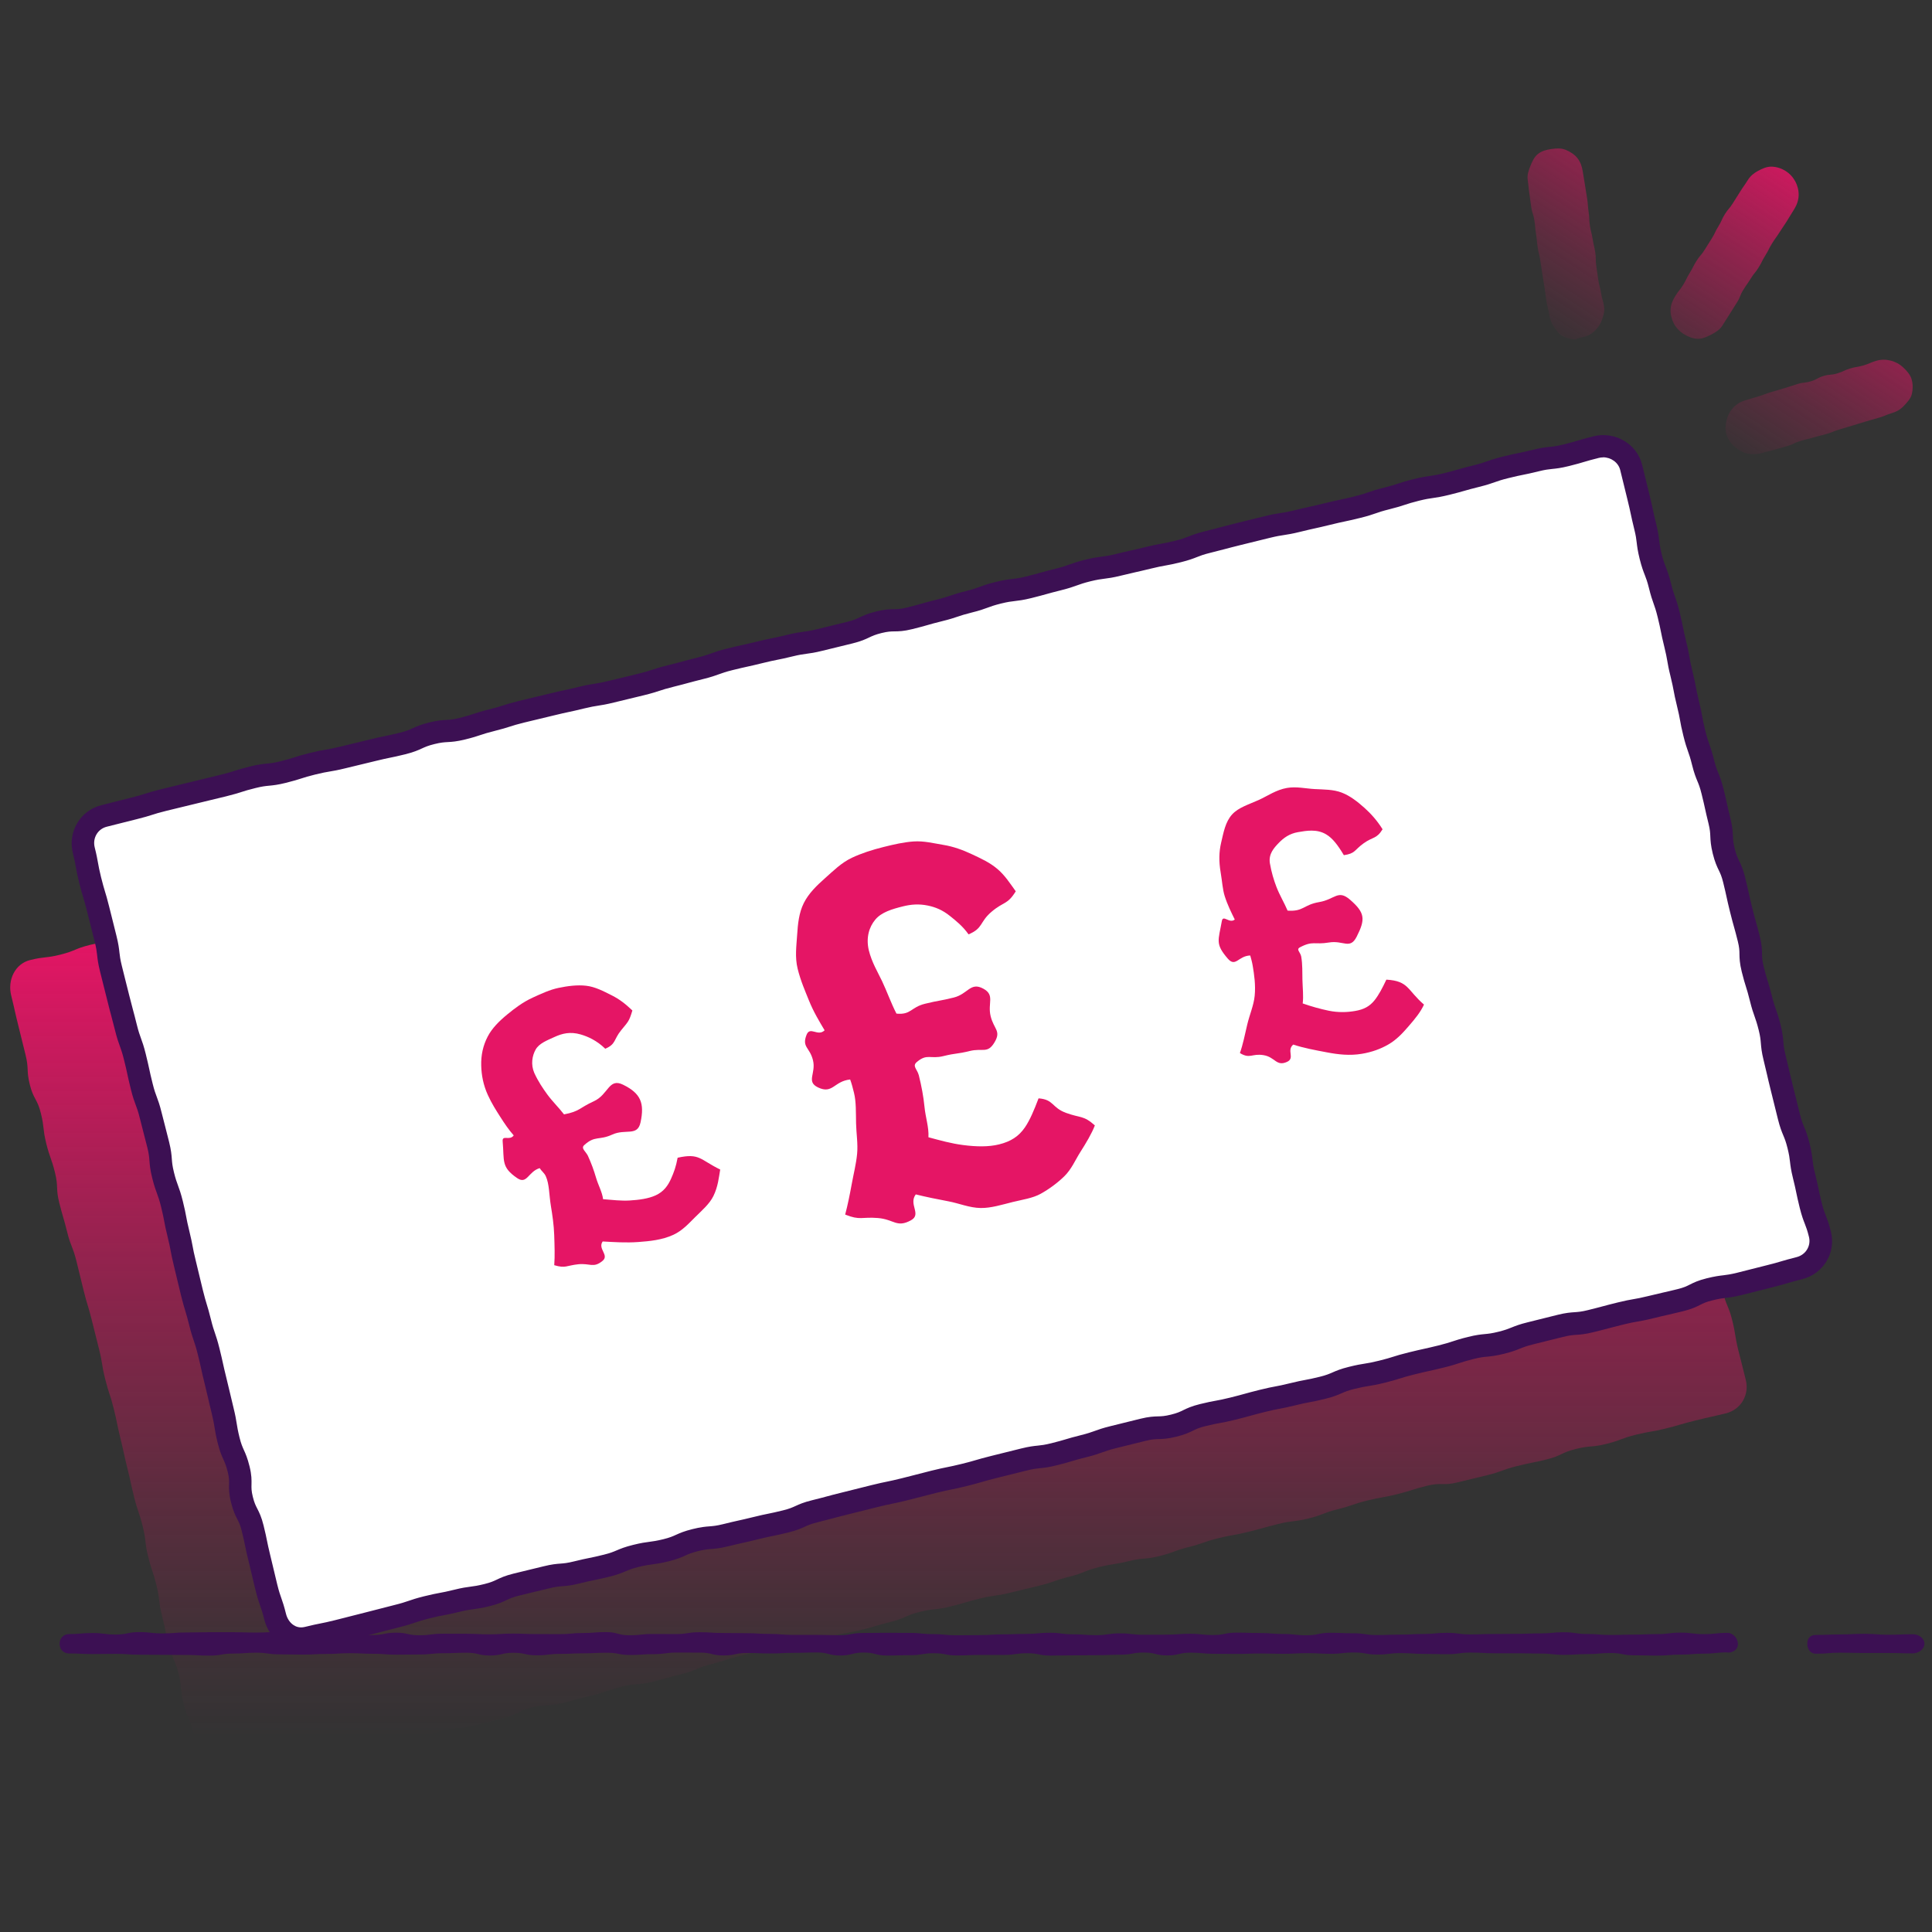 <?xml version="1.0" encoding="UTF-8"?><svg id="uuid-2c51d2de-3dcd-4361-b1eb-08cf373101bf" xmlns="http://www.w3.org/2000/svg" xmlns:xlink="http://www.w3.org/1999/xlink" viewBox="0 0 500 500"><rect x="0" y="0" width="500" height="500" fill="#333333" stroke="none"/><defs><linearGradient id="uuid-6cb7dd06-7be9-4357-958c-c0ee8542c8e8" x1="414.1" y1="118.43" x2="469.06" y2="34.84" gradientUnits="userSpaceOnUse"><stop offset=".14" stop-color="#e51565" stop-opacity="0"/><stop offset=".23" stop-color="#e51565" stop-opacity=".06"/><stop offset=".4" stop-color="#e51565" stop-opacity=".23"/><stop offset=".63" stop-color="#e51565" stop-opacity=".51"/><stop offset=".91" stop-color="#e51565" stop-opacity=".88"/><stop offset="1" stop-color="#e51565"/></linearGradient><linearGradient id="uuid-bc197824-65e1-453f-92c0-50c5daea7f82" x1="382.28" y1="97.82" x2="437.55" y2="13.75" xlink:href="#uuid-6cb7dd06-7be9-4357-958c-c0ee8542c8e8"/><linearGradient id="uuid-64632b5b-2cb9-4dd9-950a-84f364fada51" x1="447.71" y1="140.32" x2="502.5" y2="57" xlink:href="#uuid-6cb7dd06-7be9-4357-958c-c0ee8542c8e8"/><linearGradient id="uuid-e8995467-fecc-46cd-9eca-3f12abbb8e9a" x1="227.32" y1="483.47" x2="227.32" y2="241.19" xlink:href="#uuid-6cb7dd06-7be9-4357-958c-c0ee8542c8e8"/><linearGradient id="uuid-b95f1cb5-4744-4b1f-b4d6-55f4a4563775" x1="225.39" y1="482.96" x2="225.39" y2="240.83" xlink:href="#uuid-6cb7dd06-7be9-4357-958c-c0ee8542c8e8"/><linearGradient id="uuid-37d0a60c-e382-45a3-863c-a8a941b770bc" x1="136.37" y1="482.96" x2="136.37" y2="240.83" xlink:href="#uuid-6cb7dd06-7be9-4357-958c-c0ee8542c8e8"/><linearGradient id="uuid-e10d8938-dbe9-430a-a24f-633192a65abb" x1="322.89" y1="482.96" x2="322.89" y2="240.83" xlink:href="#uuid-6cb7dd06-7be9-4357-958c-c0ee8542c8e8"/></defs><path d="M439.17,87.67c-1.16-.07-2.32-.54-3.37-1.19-1.11-.69-2.01-1.62-2.58-2.69s-.92-2.39-.88-3.64,.52-2.41,1.21-3.52c.93-1.5,1.1-1.4,2.04-2.9s.78-1.6,1.71-3.1,.8-1.58,1.74-3.09,1.17-1.36,2.1-2.86,.95-1.49,1.88-2.99,.76-1.61,1.7-3.11,.73-1.63,1.66-3.13,1.16-1.36,2.09-2.87,.95-1.5,1.89-3,1.02-1.45,1.96-2.96c.69-1.11,1.61-1.84,2.68-2.41s2.25-1.12,3.5-1.08,2.45,.4,3.56,1.09c1.11,.69,1.97,1.64,2.55,2.71s.92,2.37,.88,3.62-.44,2.44-1.13,3.55c-.93,1.5-.92,1.51-1.85,3.01s-1,1.46-1.94,2.96-1.04,1.44-1.97,2.94-.79,1.59-1.73,3.09-.79,1.59-1.72,3.09-1.12,1.39-2.05,2.89-1.02,1.45-1.95,2.96-.66,1.68-1.59,3.18-.95,1.49-1.89,3-.96,1.49-1.89,3c-.7,1.13-1.83,1.82-2.94,2.39s-2.36,1.15-3.65,1.07Z" fill="url(#uuid-6cb7dd06-7be9-4357-958c-c0ee8542c8e8)"/><path d="M407.39,87.84c-1.11-.06-2.25-.45-3.18-.97s-1.52-1.55-2.14-2.44-.96-1.82-1.12-2.93c-.26-1.75-.45-1.72-.72-3.47s-.22-1.76-.49-3.5-.3-1.74-.56-3.49-.27-1.75-.53-3.5-.43-1.72-.69-3.47-.17-1.76-.44-3.51-.15-1.77-.42-3.52-.56-1.71-.82-3.46-.21-1.76-.48-3.51-.17-1.77-.43-3.52c-.2-1.29,.25-2.48,.7-3.61s.98-2.32,1.96-3.1,2.16-1.08,3.45-1.27c1.29-.19,2.54-.26,3.67,.19s2.3,1.18,3.08,2.16,1.2,2.19,1.39,3.48c.26,1.75,.31,1.74,.57,3.49s.29,1.74,.56,3.49,.12,1.77,.39,3.52,.06,1.78,.33,3.53,.44,1.72,.71,3.47,.42,1.73,.68,3.48,0,1.79,.26,3.54,.25,1.75,.51,3.5,.46,1.72,.73,3.48,.51,1.72,.77,3.47c.2,1.29-.23,2.58-.67,3.71s-1.22,2.17-2.2,2.96-2.1,1.18-3.39,1.37c-.5,.08-.99,.48-1.47,.45Z" fill="url(#uuid-bc197824-65e1-453f-92c0-50c5daea7f82)"/><path d="M453.34,117.54c-1.48-.08-2.85-.68-3.99-1.58s-2.1-2.03-2.53-3.5c-.37-1.25-.27-2.53,.01-3.71s.88-2.33,1.74-3.25,1.9-1.54,3.14-1.91q1.69-.51,3.39-1.01c1.69-.51,1.66-.62,3.35-1.13s1.7-.49,3.39-1,1.68-.56,3.37-1.07,1.78-.2,3.48-.71,1.58-.88,3.28-1.38,1.8-.14,3.5-.65,1.62-.76,3.31-1.27,1.76-.29,3.46-.79,1.64-.7,3.34-1.21c1.25-.37,2.52-.34,3.71-.05s2.33,.9,3.24,1.76,1.82,1.82,2.19,3.06,.35,2.63,.07,3.82-1.22,2.18-2.08,3.09-1.84,1.49-3.09,1.86c-1.69,.51-1.64,.69-3.33,1.19s-1.71,.46-3.4,.97-1.69,.54-3.38,1.04-1.7,.51-3.39,1.01-1.65,.67-3.34,1.17-1.72,.42-3.42,.92-1.73,.4-3.42,.91-1.61,.79-3.31,1.3-1.71,.45-3.41,.96-1.73,.41-3.43,.92c-.82,.24-1.67,.26-2.47,.22Z" fill="url(#uuid-64632b5b-2cb9-4dd9-950a-84f364fada51)"/><g id="uuid-350dbbe7-10c2-4c88-b1e2-6ed2b65e6b30"><path d="M446.55,365.79c-3.86,.95-3.88,.87-7.74,1.82s-3.82,1.12-7.68,2.08-3.93,.67-7.79,1.62-3.75,1.41-7.61,2.37-4.01,.35-7.87,1.3-3.66,1.74-7.52,2.7-3.9,.78-7.76,1.74-3.75,1.38-7.61,2.34-3.87,.91-7.73,1.87-4.11-.06-7.97,.89-3.8,1.21-7.66,2.17-3.92,.69-7.78,1.65-3.78,1.3-7.64,2.25-3.74,1.45-7.6,2.4-3.98,.47-7.84,1.43-3.83,1.06-7.69,2.02-3.93,.69-7.79,1.65-3.77,1.32-7.63,2.28-3.75,1.39-7.61,2.35-4.01,.34-7.87,1.29-3.95,.61-7.81,1.57-3.72,1.5-7.58,2.46-3.77,1.32-7.63,2.28c-3.86,.95-3.87,.92-7.73,1.88s-3.96,.54-7.82,1.5-3.82,1.11-7.68,2.07-3.99,.43-7.85,1.38-3.69,1.64-7.55,2.59-3.81,1.14-7.67,2.1-3.93,.66-7.79,1.61-3.83,1.09-7.69,2.05c-3.86,.96-4.06,.14-7.92,1.09s-3.87,.93-7.73,1.88-3.79,1.24-7.65,2.2-3.7,1.6-7.56,2.56-3.83,1.07-7.69,2.03-4.03,.28-7.89,1.24-3.77,1.31-7.64,2.26-3.84,1.03-7.7,1.99-4.05,.18-7.92,1.13-3.64,1.86-7.5,2.82-3.86,.97-7.72,1.92-4.03,.29-7.89,1.24-3.67,1.73-7.53,2.68-3.87,.93-7.73,1.89-3.99,.43-7.85,1.39-3.8,1.19-7.67,2.15-3.86,.97-7.72,1.93-3.91,.76-7.78,1.72-3.74,1.45-7.61,2.4c-3.94,.98-8.06-1.96-9.04-5.9-.94-3.81-.63-3.89-1.57-7.71s-1.58-3.66-2.52-7.47-.37-3.96-1.31-7.77-1.6-3.65-2.54-7.47-.84-3.84-1.78-7.65-.46-3.94-1.4-7.75-1.24-3.74-2.18-7.55-.44-3.94-1.39-7.75-1.28-3.73-2.22-7.55-.84-3.84-1.79-7.66-.84-3.84-1.78-7.66-.78-3.86-1.73-7.67-1.24-3.74-2.19-7.56-.63-3.89-1.58-7.71-.96-3.81-1.91-7.63-1.15-3.77-2.09-7.58-.92-3.82-1.87-7.64-1.45-3.69-2.39-7.5-1.1-3.78-2.05-7.59-.17-4.01-1.11-7.82-1.32-3.72-2.26-7.54-.44-3.94-1.38-7.76-1.91-3.58-2.86-7.4-.18-4-1.13-7.82-.94-3.82-1.89-7.64-.86-3.84-1.81-7.66c-.98-3.94,.97-8.18,4.91-9.15,3.86-.95,3.99-.44,7.84-1.4s3.71-1.54,7.57-2.5,3.93-.67,7.79-1.63c3.86-.96,3.82-1.1,7.68-2.06s3.84-1.04,7.7-1.99,3.94-.64,7.8-1.59c3.86-.96,3.94-.64,7.8-1.6s3.84-1.05,7.7-2.01,3.69-1.64,7.55-2.6,3.99-.43,7.85-1.38,3.85-1.01,7.71-1.97,3.94-.62,7.8-1.58,3.84-1.03,7.7-1.99,3.83-1.09,7.69-2.04,3.78-1.3,7.64-2.25,3.91-.74,7.77-1.7,3.93-.67,7.79-1.62,3.74-1.46,7.6-2.41,3.81-1.15,7.67-2.1,3.97-.53,7.83-1.48,3.74-1.45,7.6-2.4,4.08-.07,7.94-1.03,3.85-1,7.71-1.95,3.87-.9,7.73-1.85,3.86-.98,7.72-1.93,3.81-1.15,7.67-2.1,3.78-1.27,7.64-2.22,3.92-.71,7.78-1.67,3.88-.87,7.74-1.82,3.78-1.3,7.64-2.25,3.81-1.14,7.67-2.09,3.86-.97,7.72-1.92,4-.4,7.86-1.35,3.77-1.33,7.63-2.29,3.86-.95,7.72-1.91,3.79-1.25,7.65-2.21,3.86-.96,7.72-1.92,3.93-.67,7.79-1.62,3.92-.7,7.79-1.66,3.9-.78,7.77-1.74,3.87-.91,7.74-1.86,3.71-1.55,7.57-2.5,3.9-.8,7.76-1.75,3.83-1.09,7.69-2.05q3.86-.96,7.73-1.9c3.86-.96,3.87-.94,7.73-1.89s3.9-.81,7.76-1.77,3.81-1.18,7.67-2.13,3.93-.69,7.8-1.64,3.96-.58,7.82-1.53c3.94-.98,7.87,1.1,8.85,5.04,.94,3.81,.52,3.92,1.47,7.73s1.2,3.75,2.15,7.56,1.17,3.76,2.12,7.57,1.2,3.75,2.14,7.57,.78,3.85,1.73,7.67,.67,3.88,1.62,7.7,.63,3.89,1.58,7.7,1.25,3.74,2.19,7.55,1,3.8,1.95,7.61,1.01,3.8,1.96,7.61,.72,3.87,1.66,7.68,1.59,3.66,2.53,7.47,.97,3.81,1.91,7.63,.96,3.81,1.91,7.63,.36,3.96,1.3,7.78,.92,3.82,1.87,7.64,1.1,3.78,2.04,7.6,1.02,3.8,1.96,7.61,.4,3.95,1.35,7.77,1.34,3.72,2.28,7.53,1.51,3.68,2.45,7.49,.87,3.84,1.81,7.65,.02,4.05,.97,7.86,1.53,3.67,2.47,7.49,.62,3.9,1.57,7.72,.98,3.81,1.92,7.63c.98,3.94-1.27,7.73-5.21,8.7Z" fill="url(#uuid-e8995467-fecc-46cd-9eca-3f12abbb8e9a)"/></g><path d="M263.96,329.22c-2.5,6.71-8.52,16.52-20.92,19.59-9.01,2.23-17.61-.08-24.85-1.89l-1.64,6.23-16.83-1.38c2.67-9.94,4.26-23.08,2.23-31.31-.32-1.31-.61-2.48-1.03-3.62l-8.23,2.04-3.36-13.58,4.83-1.2c-2.37-3.98-4.61-8.56-6.42-15.87-3.81-15.41,4.73-26.8,21.96-31.07,13.45-3.33,25.7-.82,34.55,11.4l-12.72,10.77c-5.98-8.49-12.14-8.77-16.97-7.58-5.88,1.45-10.06,5.26-8.61,11.69,1.68,6.79,4.35,10.84,7.01,16l22.19-5.49,3.36,13.58-20.24,5.01,.94,3.23c1.49,6.01,1.86,11.45,1.59,16.51,6.68,1.81,13.63,3,18.72,1.74,5.61-1.39,7.65-5.49,10.17-12.08l14.27,7.28Z" fill="url(#uuid-b95f1cb5-4744-4b1f-b4d6-55f4a4563775)"/><path d="M167.4,340.08c-.88,5.15-3.88,12.99-12.35,16.87-6.16,2.82-12.64,2.32-18.07,2l-.34,4.69-12.25,1.28c.57-7.49-.06-17.12-2.63-22.74-.41-.89-.78-1.7-1.23-2.46l-5.62,2.57-4.24-9.28,3.3-1.51c-2.24-2.53-4.46-5.51-6.75-10.51-4.81-10.53-.23-19.85,11.55-25.24,9.19-4.2,18.31-4.06,26.31,3.51l-7.66,9.44c-5.44-5.28-9.89-4.65-13.2-3.14-4.01,1.83-6.5,5.13-4.59,9.54,2.12,4.64,4.58,7.18,7.18,10.52l15.17-6.94,4.24,9.28-13.83,6.32,1.11,2.19c1.88,4.1,2.88,7.96,3.37,11.62,5.03,.4,10.18,.31,13.65-1.28,3.84-1.75,4.74-4.97,5.66-10.03l11.21,3.29Z" fill="url(#uuid-37d0a60c-e382-45a3-863c-a8a941b770bc)"/><path d="M349.68,297.33c-2.18,4.75-7.09,11.56-16.28,13.12-6.67,1.14-12.81-1-17.98-2.71l-1.53,4.44-12.17-1.91c2.47-7.09,4.34-16.57,3.3-22.66-.16-.97-.31-1.84-.56-2.69l-6.09,1.04-1.71-10.06,3.58-.61c-1.51-3.02-2.9-6.47-3.82-11.89-1.94-11.41,4.89-19.24,17.65-21.42,9.96-1.7,18.74,.79,24.52,10.15l-9.83,7.15c-3.89-6.5-8.36-7.04-11.94-6.43-4.35,.74-7.6,3.28-6.89,8.04,.86,5.03,2.58,8.12,4.24,12.02l16.44-2.8,1.71,10.06-14.99,2.55,.51,2.4c.76,4.45,.74,8.43,.27,12.09,4.76,1.68,9.75,2.92,13.52,2.28,4.16-.71,5.86-3.59,8.05-8.24l9.99,6.06Z" fill="url(#uuid-e10d8938-dbe9-430a-a24f-633192a65abb)"/><path d="M465.64,328.21c-3.86,.95-3.82,1.13-7.67,2.08-3.86,.96-3.85,.99-7.71,1.95-3.86,.96-3.98,.48-7.84,1.44-3.86,.96-3.64,1.83-7.5,2.79-3.86,.95-3.88,.87-7.74,1.83-3.86,.96-3.93,.67-7.79,1.63-3.86,.96-3.84,1.02-7.7,1.98-3.85,.95-4.02,.28-7.88,1.23s-3.85,.97-7.71,1.92c-3.86,.96-3.72,1.5-7.58,2.46-3.86,.96-4,.39-7.86,1.34-3.86,.95-3.78,1.25-7.64,2.2-3.86,.95-3.88,.86-7.74,1.81-3.86,.95-3.8,1.2-7.65,2.15-3.86,.95-3.94,.63-7.8,1.59-3.86,.96-3.7,1.62-7.56,2.57-3.86,.96-3.92,.73-7.77,1.68-3.86,.95-3.91,.74-7.77,1.69-3.86,.95-3.83,1.06-7.69,2.01s-3.92,.72-7.78,1.67-3.66,1.77-7.52,2.73c-3.86,.95-4.07,.11-7.93,1.06q-3.86,.95-7.72,1.91c-3.86,.96-3.76,1.37-7.62,2.32-3.86,.96-3.81,1.14-7.68,2.1-3.86,.96-3.99,.42-7.85,1.37q-3.86,.96-7.72,1.92c-3.86,.96-3.82,1.12-7.68,2.07-3.86,.96-3.9,.78-7.76,1.74-3.86,.96-3.85,1.01-7.71,1.97s-3.9,.81-7.76,1.76c-3.86,.96-3.86,.97-7.72,1.93-3.86,.96-3.84,1.03-7.7,1.99-3.86,.96-3.68,1.68-7.55,2.63s-3.9,.8-7.76,1.75c-3.86,.96-3.89,.86-7.75,1.82-3.86,.96-4.02,.32-7.88,1.27-3.86,.96-3.69,1.66-7.55,2.62-3.86,.95-3.97,.51-7.83,1.47-3.86,.96-3.71,1.58-7.57,2.53-3.86,.96-3.9,.79-7.76,1.75-3.86,.96-4.02,.32-7.88,1.27-3.86,.96-3.87,.92-7.74,1.88-3.86,.96-3.67,1.74-7.53,2.7-3.86,.96-3.97,.53-7.83,1.48s-3.92,.73-7.78,1.69c-3.86,.96-3.78,1.3-7.64,2.25s-3.85,1.03-7.72,1.98-3.86,1.01-7.73,1.97c-3.87,.96-3.91,.77-7.78,1.73-3.94,.98-7.44-1.6-8.41-5.54-.94-3.81-1.3-3.73-2.25-7.54-.94-3.81-.88-3.83-1.83-7.64-.94-3.81-.79-3.85-1.73-7.67-.94-3.81-1.84-3.59-2.78-7.41-.94-3.81,.1-4.07-.85-7.88-.94-3.81-1.64-3.64-2.59-7.46-.94-3.81-.62-3.9-1.56-7.71-.94-3.81-.88-3.83-1.83-7.64-.94-3.81-.84-3.84-1.79-7.65-.94-3.82-1.28-3.73-2.22-7.55-.94-3.81-1.15-3.76-2.09-7.58-.94-3.82-.9-3.83-1.84-7.64-.94-3.82-.72-3.87-1.66-7.69-.94-3.81-.73-3.87-1.67-7.68-.94-3.81-1.37-3.71-2.31-7.52s-.3-3.98-1.24-7.79c-.94-3.81-1-3.8-1.94-7.61-.94-3.82-1.38-3.71-2.32-7.52-.94-3.82-.83-3.85-1.77-7.66-.94-3.82-1.35-3.72-2.29-7.53-.94-3.82-1.03-3.8-1.98-7.61-.94-3.82-.96-3.81-1.91-7.63-.94-3.82-.45-3.94-1.39-7.76-.95-3.82-.97-3.81-1.92-7.63-.95-3.82-1.14-3.77-2.09-7.6-.95-3.82-.7-3.88-1.64-7.71-.98-3.94,1.33-7.88,5.27-8.86,3.86-.95,3.85-.99,7.71-1.95,3.86-.96,3.8-1.21,7.66-2.16,3.86-.96,3.87-.92,7.73-1.88,3.86-.96,3.87-.92,7.73-1.87,3.86-.95,3.8-1.21,7.66-2.16,3.86-.96,4-.39,7.86-1.35,3.86-.96,3.8-1.21,7.66-2.17,3.85-.95,3.93-.65,7.79-1.6,3.86-.95,3.86-.92,7.72-1.88,3.86-.96,3.9-.79,7.76-1.75s3.68-1.68,7.54-2.64,4.04-.22,7.9-1.18,3.78-1.26,7.64-2.21c3.86-.95,3.79-1.21,7.65-2.17,3.86-.95,3.87-.91,7.73-1.86s3.89-.83,7.75-1.79c3.86-.96,3.94-.61,7.8-1.57,3.86-.95,3.87-.92,7.72-1.87s3.79-1.23,7.65-2.19c3.86-.95,3.84-1.04,7.7-2,3.86-.96,3.76-1.37,7.62-2.32,3.86-.95,3.88-.86,7.74-1.81,3.86-.95,3.9-.78,7.76-1.73,3.86-.96,3.96-.53,7.82-1.49,3.86-.96,3.87-.94,7.73-1.89,3.86-.96,3.67-1.74,7.53-2.69,3.86-.96,4.08-.06,7.94-1.02,3.86-.96,3.83-1.1,7.69-2.05,3.86-.96,3.78-1.28,7.64-2.23,3.86-.96,3.76-1.38,7.62-2.34,3.86-.96,3.98-.46,7.84-1.42,3.86-.96,3.83-1.07,7.69-2.03,3.86-.96,3.76-1.36,7.62-2.32,3.86-.96,3.98-.5,7.84-1.45s3.88-.86,7.75-1.82c3.86-.96,3.92-.71,7.79-1.66,3.86-.96,3.74-1.47,7.6-2.42,3.86-.96,3.84-1.03,7.7-1.98q3.86-.95,7.72-1.9c3.86-.96,3.95-.6,7.81-1.55,3.86-.96,3.89-.85,7.75-1.81,3.86-.96,3.89-.83,7.76-1.79,3.86-.96,3.78-1.3,7.64-2.26s3.79-1.26,7.65-2.21c3.86-.96,3.96-.56,7.82-1.52,3.86-.96,3.83-1.09,7.69-2.04,3.86-.96,3.77-1.33,7.63-2.29s3.91-.79,7.77-1.75c3.87-.96,4-.41,7.87-1.37s3.82-1.14,7.69-2.1c3.94-.98,8.15,1.33,9.12,5.28,.94,3.81,.93,3.82,1.87,7.63,.94,3.81,.82,3.84,1.76,7.66s.46,3.93,1.4,7.75c.94,3.81,1.44,3.69,2.39,7.51s1.32,3.72,2.26,7.53c.94,3.81,.77,3.86,1.71,7.67,.94,3.81,.68,3.88,1.62,7.69,.94,3.81,.73,3.87,1.68,7.68s.71,3.87,1.65,7.69c.94,3.82,1.31,3.73,2.25,7.54,.94,3.81,1.51,3.67,2.45,7.49s.85,3.84,1.79,7.66c.94,3.82,.17,4.01,1.11,7.82,.94,3.81,1.74,3.62,2.69,7.43,.94,3.81,.84,3.84,1.78,7.65,.94,3.82,1.07,3.79,2.01,7.6,.94,3.81,.06,4.03,1,7.84,.94,3.82,1.18,3.76,2.12,7.57,.94,3.82,1.33,3.72,2.27,7.54,.94,3.82,.32,3.97,1.27,7.79s.88,3.83,1.82,7.65q.94,3.82,1.89,7.63c.94,3.82,1.53,3.67,2.48,7.49,.95,3.82,.46,3.94,1.41,7.76,.95,3.82,.8,3.86,1.74,7.68,.95,3.82,1.44,3.7,2.39,7.52,.98,3.94-1.43,7.8-5.37,8.77Z" fill="#fff"/><path d="M77.95,427.03c-1.88,0-3.7-.56-5.29-1.64-2.11-1.44-3.62-3.68-4.28-6.32-.44-1.77-.73-2.62-1.05-3.51-.34-.98-.7-1.99-1.2-4.03-.48-1.92-.7-2.88-.92-3.85-.22-.95-.44-1.9-.91-3.79-.49-1.96-.69-2.95-.89-3.94-.19-.94-.38-1.87-.84-3.72-.39-1.58-.73-2.24-1.16-3.08-.5-.98-1.07-2.1-1.62-4.33-.57-2.28-.54-3.57-.51-4.71,.02-.92,.04-1.65-.34-3.17-.41-1.65-.74-2.38-1.12-3.23-.44-.97-.93-2.06-1.47-4.23-.5-2.03-.67-3.08-.83-4.1-.15-.94-.29-1.82-.73-3.61-.48-1.93-.7-2.9-.92-3.87-.22-.95-.44-1.89-.9-3.78-.48-1.94-.7-2.92-.91-3.9-.21-.94-.41-1.88-.88-3.75-.44-1.78-.73-2.63-1.04-3.53-.33-.98-.68-1.99-1.18-4.02-.45-1.83-.73-2.73-1-3.64-.3-.98-.6-1.96-1.09-3.94-.48-1.92-.7-2.89-.93-3.85-.22-.95-.44-1.9-.91-3.79-.49-1.99-.68-3.02-.87-4.01-.18-.95-.34-1.85-.8-3.68-.49-1.99-.69-3.01-.87-4-.17-.93-.35-1.85-.8-3.68-.43-1.75-.74-2.58-1.06-3.45-.36-.99-.74-2.01-1.25-4.07-.53-2.14-.62-3.33-.7-4.38-.07-.94-.13-1.74-.54-3.42-.47-1.9-.72-2.84-.97-3.78-.25-.95-.5-1.91-.98-3.83-.43-1.75-.74-2.57-1.07-3.45-.37-.99-.75-2.01-1.26-4.08-.48-1.95-.7-2.93-.91-3.92-.2-.94-.4-1.88-.87-3.74-.44-1.76-.74-2.59-1.06-3.47-.36-.98-.73-2-1.24-4.06-.47-1.88-.72-2.81-.97-3.74-.26-.96-.52-1.93-1-3.87-.47-1.9-.71-2.84-.95-3.79-.24-.96-.49-1.91-.96-3.83-.52-2.09-.65-3.24-.76-4.25-.11-.96-.2-1.78-.63-3.51-.48-1.93-.72-2.88-.97-3.85-.24-.94-.48-1.9-.95-3.78-.46-1.84-.73-2.75-1-3.65-.3-.98-.6-1.96-1.09-3.94-.5-2-.68-3.04-.86-4.04-.17-.95-.33-1.85-.78-3.67-.66-2.66-.26-5.4,1.11-7.72,1.39-2.34,3.62-4,6.28-4.66,1.92-.47,2.88-.72,3.83-.97,.97-.25,1.94-.5,3.87-.98,1.84-.45,2.72-.73,3.65-1.03,.98-.31,1.99-.63,4.01-1.13,1.93-.48,2.9-.71,3.87-.94,.97-.23,1.93-.46,3.86-.94,1.94-.48,2.92-.71,3.89-.94,.96-.23,1.92-.45,3.83-.93,1.84-.45,2.72-.73,3.65-1.03,.98-.31,1.99-.63,4.01-1.13,2.13-.53,3.31-.64,4.34-.74,.96-.09,1.79-.17,3.51-.6,1.83-.45,2.71-.73,3.64-1.03,.98-.31,1.99-.64,4.02-1.14,2.04-.5,3.09-.68,4.12-.85,.95-.16,1.85-.31,3.67-.76,1.94-.48,2.91-.71,3.88-.94,.96-.23,1.92-.46,3.84-.93,1.99-.49,2.99-.7,4-.9,.94-.19,1.89-.39,3.76-.85,1.67-.41,2.41-.75,3.26-1.14,.98-.45,2.09-.95,4.28-1.5,2.19-.54,3.41-.61,4.49-.67,.94-.05,1.75-.1,3.41-.51,1.82-.45,2.68-.74,3.6-1.04,.98-.33,2-.67,4.04-1.17,1.83-.45,2.71-.73,3.63-1.03,.98-.31,1.99-.64,4.02-1.14,1.95-.48,2.92-.71,3.9-.94,.96-.23,1.92-.45,3.83-.92,1.97-.49,2.97-.7,3.96-.91,.95-.2,1.9-.41,3.79-.87,2.06-.51,3.12-.67,4.15-.83,.95-.15,1.84-.29,3.65-.73,1.94-.48,2.92-.71,3.89-.94,.96-.23,1.92-.46,3.83-.93,1.83-.45,2.7-.74,3.62-1.04,.98-.32,1.99-.65,4.02-1.15,1.9-.47,2.84-.73,3.78-.98,.97-.27,1.95-.53,3.91-1.02,1.78-.44,2.62-.75,3.52-1.07,1-.36,2.02-.74,4.11-1.25,1.97-.49,2.95-.7,3.94-.92,.95-.21,1.91-.42,3.8-.89,1.99-.49,3-.69,4.01-.89,.94-.19,1.89-.37,3.75-.84,2.09-.52,3.17-.66,4.22-.8,.94-.13,1.82-.24,3.6-.68,1.94-.48,2.91-.71,3.88-.95,.96-.23,1.93-.47,3.85-.94,1.65-.41,2.37-.75,3.22-1.15,.98-.47,2.1-.99,4.31-1.54,2.25-.56,3.51-.58,4.63-.59,.95-.01,1.71-.03,3.32-.42,1.88-.47,2.81-.73,3.75-1,.98-.28,1.96-.56,3.94-1.05,1.81-.45,2.67-.74,3.59-1.05,.99-.33,2.01-.68,4.05-1.18,1.77-.44,2.61-.75,3.5-1.08,1-.37,2.03-.75,4.12-1.26,2.11-.52,3.27-.66,4.29-.77,.97-.11,1.81-.21,3.56-.64,1.89-.47,2.82-.73,3.76-.99,.98-.28,1.96-.55,3.94-1.04,1.78-.44,2.62-.75,3.52-1.07,1-.36,2.02-.73,4.1-1.25,2.1-.52,3.24-.66,4.26-.79,.93-.12,1.82-.23,3.58-.66,1.97-.49,2.96-.71,3.95-.93,.95-.21,1.91-.42,3.8-.89,2.02-.5,3.07-.69,4.08-.87,.96-.17,1.87-.34,3.71-.79,1.75-.43,2.53-.74,3.43-1.1,.96-.38,2.05-.8,4.17-1.33,1.9-.47,2.85-.72,3.79-.98,.98-.26,1.95-.52,3.91-1.01l7.72-1.9c2.06-.51,3.13-.67,4.17-.83,.95-.14,1.84-.28,3.64-.72,1.97-.49,2.96-.7,3.95-.92,.95-.21,1.91-.42,3.8-.89,1.98-.49,2.97-.7,3.97-.91,.95-.2,1.9-.4,3.78-.87,1.81-.45,2.66-.74,3.57-1.06,.99-.34,2.01-.7,4.07-1.2,1.82-.45,2.69-.74,3.61-1.04,.99-.33,2-.66,4.05-1.17,2.08-.51,3.16-.67,4.2-.82,.94-.13,1.83-.26,3.62-.7,1.88-.47,2.82-.73,3.75-1,.98-.28,1.96-.56,3.94-1.05,1.79-.44,2.64-.74,3.55-1.06,.99-.35,2.02-.71,4.09-1.22,1.99-.49,3-.7,4.01-.9,.95-.19,1.89-.39,3.77-.85,2.13-.53,3.3-.65,4.34-.75,.97-.1,1.8-.19,3.54-.62,1.87-.46,2.79-.74,3.71-1.01,.99-.3,1.98-.59,3.98-1.09,5.62-1.39,11.29,1.93,12.64,7.4l1.87,7.63c.48,1.95,.69,2.94,.9,3.92,.2,.94,.4,1.87,.86,3.73,.52,2.09,.65,3.23,.77,4.23,.11,.92,.21,1.78,.63,3.51,.43,1.72,.73,2.5,1.08,3.39,.37,.95,.79,2.02,1.31,4.11,.44,1.77,.74,2.61,1.05,3.5,.35,.98,.71,1.99,1.21,4.04,.49,1.97,.69,2.97,.89,3.97,.19,.93,.37,1.86,.83,3.71,.5,2,.68,3.04,.85,4.04,.17,.95,.32,1.84,.77,3.65,.49,1.99,.69,3.01,.87,4,.18,.93,.35,1.85,.8,3.68,.49,1.99,.68,3.02,.86,4.02,.17,.95,.34,1.85,.79,3.67,.44,1.77,.73,2.61,1.05,3.5,.34,.98,.7,1.99,1.21,4.04,.42,1.7,.73,2.46,1.09,3.34,.39,.95,.84,2.04,1.36,4.15,.48,1.94,.7,2.92,.91,3.9,.21,.94,.41,1.88,.88,3.75,.54,2.19,.59,3.41,.64,4.49,.04,.92,.07,1.71,.47,3.33,.4,1.61,.74,2.33,1.14,3.15,.47,.97,1,2.08,1.55,4.28,.48,1.94,.7,2.92,.91,3.9,.21,.94,.41,1.88,.87,3.75,.46,1.86,.72,2.79,.98,3.71,.27,.97,.55,1.94,1.03,3.89,.55,2.23,.57,3.48,.59,4.58,.01,.94,.03,1.68,.42,3.27,.45,1.82,.72,2.69,1.01,3.61,.3,.97,.62,1.97,1.11,3.96,.44,1.76,.73,2.6,1.05,3.49,.35,.98,.71,2,1.22,4.05,.53,2.14,.62,3.32,.71,4.36,.08,.94,.14,1.75,.56,3.43,.48,1.94,.7,2.91,.93,3.89,.21,.94,.43,1.89,.9,3.76l1.89,7.63c.42,1.69,.73,2.45,1.1,3.32,.4,.96,.85,2.04,1.38,4.16,.52,2.09,.65,3.23,.77,4.24,.11,.96,.21,1.79,.64,3.52,.49,1.97,.69,2.96,.9,3.95,.19,.94,.39,1.87,.85,3.73,.43,1.73,.73,2.5,1.08,3.4,.37,.95,.79,2.02,1.31,4.12,.66,2.66,.24,5.41-1.19,7.72-1.41,2.29-3.65,3.91-6.31,4.57h0c-1.86,.46-2.79,.73-3.71,1.01-.99,.29-1.97,.58-3.97,1.08-1.92,.47-2.87,.72-3.83,.97-.97,.25-1.94,.5-3.88,.98-2.1,.52-3.25,.66-4.27,.78-.93,.11-1.81,.22-3.57,.66-1.61,.4-2.29,.74-3.14,1.17-.99,.5-2.11,1.06-4.36,1.62-1.96,.48-2.94,.71-3.93,.93-.95,.21-1.91,.43-3.81,.9-2.03,.5-3.09,.68-4.1,.86-.96,.16-1.86,.32-3.69,.77-1.9,.47-2.85,.72-3.79,.97-.98,.26-1.95,.52-3.91,1-2.17,.54-3.38,.62-4.44,.69-.94,.07-1.76,.12-3.44,.54l-7.71,1.92c-1.73,.43-2.51,.74-3.4,1.1-.96,.39-2.05,.83-4.18,1.35-2.13,.53-3.31,.64-4.35,.74-.96,.09-1.79,.17-3.51,.6-1.82,.45-2.69,.74-3.61,1.04-.98,.32-2,.66-4.03,1.16-1.96,.49-2.95,.7-3.94,.92-.95,.21-1.91,.42-3.8,.89-1.84,.46-2.72,.73-3.65,1.03-.98,.31-1.98,.62-4,1.12-2.05,.51-3.11,.68-4.14,.84-.95,.15-1.85,.3-3.66,.74-1.69,.42-2.44,.75-3.31,1.13-.97,.42-2.07,.91-4.24,1.44-2.01,.5-3.05,.69-4.06,.88-.96,.18-1.87,.35-3.72,.81-2.01,.5-3.04,.69-4.04,.88-.94,.18-1.88,.35-3.72,.81-1.89,.47-2.83,.73-3.77,.99-.98,.27-1.95,.54-3.92,1.03-2.02,.5-3.06,.69-4.07,.87-.96,.18-1.87,.34-3.71,.8-1.63,.4-2.36,.75-3.19,1.16-.99,.48-2.1,1.02-4.33,1.57-2.24,.55-3.48,.59-4.59,.62-.92,.02-1.72,.05-3.34,.45l-7.72,1.91c-1.78,.44-2.62,.75-3.51,1.07-1,.36-2.02,.74-4.11,1.25-1.86,.46-2.78,.74-3.71,1.01-.99,.3-1.97,.59-3.97,1.09-2.13,.53-3.29,.65-4.32,.75-.96,.1-1.8,.19-3.53,.62l-7.72,1.92c-1.87,.46-2.8,.73-3.72,1-.98,.29-1.97,.57-3.96,1.07-1.99,.49-3,.7-4.01,.9-.94,.19-1.89,.38-3.76,.84-1.91,.47-2.86,.72-3.81,.97-.97,.26-1.94,.51-3.9,1-1.99,.49-2.99,.7-3.99,.9-.95,.2-1.89,.39-3.77,.86l-7.72,1.93c-1.91,.47-2.85,.73-3.8,.98-.97,.26-1.95,.52-3.9,1.01-1.67,.41-2.41,.75-3.27,1.14-.98,.45-2.09,.95-4.28,1.49-1.99,.49-2.99,.7-4,.9-.95,.19-1.89,.39-3.77,.85-1.97,.49-2.95,.71-3.94,.93-.96,.21-1.91,.42-3.81,.89-2.16,.54-3.36,.63-4.41,.71-.95,.08-1.77,.14-3.47,.56-1.67,.41-2.41,.75-3.27,1.14-.98,.44-2.09,.94-4.27,1.48-2.09,.52-3.18,.66-4.24,.8-.94,.12-1.82,.24-3.59,.67-1.71,.42-2.47,.75-3.35,1.12-.97,.41-2.07,.88-4.22,1.41-1.99,.49-3,.7-4,.9-.95,.19-1.89,.38-3.76,.85-2.16,.54-3.36,.63-4.41,.71-.95,.07-1.77,.14-3.47,.56-1.94,.48-2.91,.71-3.89,.94-.96,.23-1.92,.46-3.85,.94-1.65,.41-2.37,.75-3.22,1.15-.98,.47-2.1,1-4.32,1.55-2.09,.52-3.18,.66-4.23,.8-.94,.12-1.82,.24-3.6,.68-2.01,.5-3.05,.69-4.05,.88-.97,.18-1.88,.35-3.73,.81-1.81,.45-2.67,.74-3.58,1.05-.99,.34-2.01,.69-4.06,1.2-1.9,.47-2.85,.72-3.8,.98-.98,.26-1.95,.52-3.92,1.01-1.92,.47-2.87,.72-3.82,.97-.97,.25-1.95,.51-3.9,.99-2,.49-3.01,.7-4.02,.9-.95,.19-1.89,.37-3.76,.84-.79,.2-1.58,.29-2.37,.29ZM414.9,118.37c-.38,0-.76,.04-1.15,.14-1.87,.46-2.79,.74-3.71,1.01-.99,.3-1.98,.59-3.98,1.09-2.13,.53-3.3,.65-4.34,.75-.97,.1-1.8,.19-3.54,.62-1.99,.49-3,.7-4.01,.9-.95,.19-1.89,.38-3.77,.85-1.8,.44-2.65,.74-3.55,1.06-.99,.35-2.02,.71-4.08,1.22-1.88,.47-2.82,.73-3.75,1-.98,.28-1.96,.56-3.94,1.05-2.08,.51-3.16,.67-4.2,.82-.94,.13-1.83,.26-3.62,.7-1.82,.45-2.69,.74-3.62,1.04-.98,.33-2,.66-4.04,1.17-1.81,.45-2.66,.74-3.57,1.06-.99,.34-2.01,.7-4.07,1.2-1.98,.49-2.97,.7-3.97,.91-.95,.2-1.9,.4-3.79,.87-1.97,.49-2.96,.7-3.95,.92-.95,.21-1.91,.42-3.8,.89-2.06,.51-3.13,.67-4.17,.83-.95,.14-1.84,.28-3.64,.72l-7.72,1.9c-1.91,.47-2.86,.73-3.81,.98-.97,.26-1.95,.52-3.9,1-1.75,.43-2.53,.74-3.44,1.1-.96,.38-2.05,.8-4.16,1.33-2.02,.5-3.07,.69-4.08,.87-.96,.17-1.87,.34-3.71,.79-1.96,.48-2.95,.7-3.93,.92-.96,.21-1.91,.43-3.82,.9-2.1,.52-3.24,.66-4.26,.79-.93,.12-1.82,.23-3.58,.66-1.78,.44-2.62,.75-3.52,1.07-1,.36-2.02,.73-4.1,1.25-1.89,.47-2.83,.73-3.76,.99-.98,.27-1.96,.55-3.93,1.04-2.11,.52-3.27,.65-4.29,.77-.97,.11-1.81,.21-3.56,.64-1.77,.44-2.61,.75-3.5,1.08-1,.37-2.03,.75-4.12,1.26-1.81,.45-2.67,.74-3.59,1.05-.99,.33-2.01,.68-4.05,1.18-1.88,.46-2.81,.73-3.74,1-.98,.28-1.97,.56-3.95,1.05-2.25,.56-3.51,.58-4.63,.59-.95,.01-1.71,.03-3.32,.42-1.65,.41-2.37,.75-3.22,1.15-.98,.47-2.1,.99-4.31,1.54-1.94,.48-2.91,.71-3.88,.95-.96,.23-1.93,.47-3.85,.94-2.08,.52-3.17,.66-4.22,.8-.94,.13-1.82,.24-3.6,.68-2,.49-3,.69-4.01,.89-.94,.19-1.89,.37-3.75,.84-1.97,.49-2.95,.7-3.94,.92-.95,.21-1.91,.42-3.8,.89-1.78,.44-2.62,.75-3.51,1.07-1,.36-2.03,.74-4.11,1.25-1.9,.47-2.84,.73-3.78,.98-.97,.27-1.95,.53-3.91,1.02-1.83,.45-2.7,.74-3.62,1.04-.98,.32-1.99,.65-4.02,1.15-1.94,.48-2.92,.71-3.89,.94-.96,.23-1.92,.46-3.83,.93-2.06,.51-3.12,.67-4.15,.83-.95,.15-1.84,.29-3.65,.73-1.97,.49-2.97,.7-3.96,.91-.95,.2-1.9,.41-3.79,.87-1.95,.48-2.92,.71-3.9,.94-.96,.23-1.92,.45-3.83,.92-1.83,.45-2.71,.73-3.64,1.03-.98,.31-1.99,.64-4.01,1.14-1.82,.45-2.68,.74-3.6,1.04-.98,.33-2,.67-4.04,1.17-2.19,.54-3.41,.61-4.49,.67-.94,.05-1.75,.1-3.41,.51-1.67,.41-2.4,.75-3.26,1.14-.98,.45-2.09,.95-4.28,1.5-1.99,.49-2.99,.7-4,.9-.94,.19-1.89,.39-3.76,.85-1.94,.48-2.91,.71-3.88,.94-.96,.23-1.92,.46-3.84,.93-2.04,.5-3.1,.68-4.12,.85-.95,.16-1.85,.31-3.67,.76-1.84,.45-2.71,.73-3.64,1.03-.98,.31-1.99,.64-4.01,1.14-2.13,.53-3.31,.64-4.34,.74-.96,.09-1.79,.17-3.51,.6-1.84,.45-2.72,.73-3.65,1.03-.98,.31-1.99,.63-4.01,1.13-1.94,.48-2.92,.71-3.89,.94-.96,.23-1.92,.45-3.83,.93-1.95,.48-2.93,.72-3.91,.95-.95,.23-1.92,.46-3.82,.93-1.84,.45-2.72,.73-3.65,1.03-.98,.31-1.99,.63-4.01,1.13-1.91,.47-2.86,.72-3.82,.96-.97,.25-1.94,.5-3.89,.98-1.14,.28-2.09,.98-2.68,1.98-.59,1-.76,2.2-.47,3.36,.5,2,.68,3.04,.86,4.04,.17,.95,.33,1.85,.78,3.67,.46,1.84,.73,2.75,1,3.65,.3,.98,.6,1.96,1.09,3.94,.46,1.87,.7,2.81,.94,3.75,.25,.97,.49,1.93,.97,3.89,.52,2.09,.65,3.24,.76,4.25,.11,.96,.2,1.78,.63,3.51,.47,1.91,.71,2.85,.95,3.81,.24,.95,.48,1.91,.96,3.82,.47,1.88,.72,2.81,.97,3.74,.26,.96,.52,1.93,1,3.87,.44,1.76,.74,2.59,1.06,3.47,.36,.98,.73,2,1.24,4.06,.48,1.95,.7,2.93,.91,3.92,.2,.94,.4,1.88,.87,3.74,.43,1.75,.74,2.57,1.07,3.45,.37,.99,.75,2.01,1.26,4.08,.47,1.87,.71,2.81,.96,3.75,.25,.97,.5,1.93,.98,3.86,.53,2.14,.62,3.33,.7,4.38,.07,.94,.13,1.74,.54,3.42,.43,1.75,.74,2.57,1.06,3.45,.36,.99,.74,2.01,1.25,4.07,.49,1.99,.69,3.01,.87,4,.17,.93,.35,1.85,.8,3.68,.49,1.99,.68,3.02,.87,4.01,.18,.95,.34,1.85,.8,3.68,.48,1.93,.7,2.89,.93,3.86,.22,.95,.44,1.9,.91,3.78,.45,1.83,.73,2.74,1,3.64,.3,.98,.6,1.96,1.09,3.94,.44,1.79,.73,2.64,1.04,3.53,.33,.98,.68,1.99,1.18,4.01,.48,1.94,.7,2.92,.91,3.9,.21,.94,.41,1.88,.88,3.75,.48,1.93,.7,2.9,.93,3.87,.22,.95,.44,1.89,.9,3.78,.5,2.03,.67,3.08,.83,4.1,.15,.94,.29,1.82,.73,3.61,.41,1.65,.74,2.38,1.12,3.23,.44,.97,.93,2.06,1.47,4.23,.57,2.28,.53,3.57,.51,4.71-.02,.92-.04,1.65,.34,3.18,.39,1.58,.73,2.24,1.16,3.08,.5,.98,1.07,2.1,1.62,4.33,.49,1.97,.69,2.96,.89,3.96,.19,.93,.38,1.86,.83,3.71,.48,1.94,.7,2.91,.93,3.88,.22,.94,.44,1.89,.9,3.76,.44,1.77,.73,2.62,1.05,3.51,.34,.98,.7,1.99,1.2,4.03,.31,1.25,.99,2.28,1.91,2.91,.61,.42,1.62,.85,2.98,.51,2-.5,3.02-.7,4.03-.9,.94-.19,1.89-.37,3.75-.84,1.92-.47,2.87-.72,3.82-.97,.97-.25,1.95-.51,3.9-.99,1.91-.47,2.86-.73,3.82-.98,.97-.26,1.95-.52,3.9-1,1.81-.45,2.67-.74,3.58-1.05,.99-.34,2.01-.69,4.06-1.2,2.01-.5,3.05-.69,4.05-.88,.97-.18,1.88-.35,3.73-.81,2.09-.52,3.18-.66,4.23-.8,.94-.12,1.82-.24,3.6-.68,1.65-.41,2.38-.75,3.22-1.15,.99-.47,2.1-1,4.32-1.55,1.95-.48,2.92-.71,3.9-.95,.96-.23,1.92-.46,3.83-.93,2.16-.54,3.36-.63,4.41-.71,.95-.07,1.77-.14,3.47-.56,1.99-.49,3-.7,4-.9,.94-.19,1.89-.38,3.76-.85,1.7-.42,2.46-.75,3.34-1.12,.97-.41,2.07-.88,4.23-1.41,2.09-.52,3.18-.66,4.24-.8,.94-.12,1.82-.24,3.59-.67,1.67-.41,2.42-.75,3.28-1.14,.98-.44,2.08-.94,4.27-1.48,2.16-.54,3.36-.63,4.41-.71,.95-.08,1.77-.14,3.47-.56,1.97-.49,2.95-.71,3.94-.93,.96-.21,1.91-.42,3.81-.89,1.99-.49,2.99-.7,4-.9,.95-.19,1.89-.39,3.76-.85,1.67-.41,2.41-.75,3.27-1.14,.98-.45,2.09-.95,4.28-1.49,1.9-.47,2.84-.72,3.79-.98,.98-.26,1.95-.53,3.92-1.01l7.72-1.93c1.99-.49,2.99-.7,3.99-.9,.95-.2,1.89-.39,3.77-.86,1.91-.47,2.86-.72,3.81-.97,.97-.26,1.94-.51,3.9-1,1.99-.49,3-.7,4.01-.9,.94-.19,1.89-.38,3.76-.84,1.87-.46,2.8-.73,3.72-1,.98-.29,1.97-.57,3.96-1.07l7.72-1.92c2.13-.53,3.29-.65,4.32-.75,.96-.1,1.8-.19,3.53-.62,1.86-.46,2.78-.74,3.7-1.01,.99-.3,1.98-.59,3.98-1.09,1.78-.44,2.62-.75,3.52-1.07,1-.36,2.02-.74,4.1-1.25l7.72-1.91c2.24-.55,3.48-.59,4.59-.62,.92-.02,1.72-.05,3.34-.45,1.63-.4,2.36-.75,3.19-1.16,.99-.48,2.1-1.02,4.33-1.57,2.01-.5,3.06-.69,4.06-.87,.96-.18,1.87-.34,3.72-.8,1.89-.47,2.83-.73,3.77-.99,.98-.27,1.95-.54,3.92-1.03,2.01-.5,3.04-.69,4.04-.88,.94-.18,1.88-.35,3.72-.81,2.01-.5,3.05-.69,4.05-.88,.96-.18,1.87-.35,3.72-.81,1.69-.42,2.44-.75,3.31-1.13,.97-.42,2.08-.91,4.24-1.44,2.05-.51,3.11-.68,4.13-.84,.95-.15,1.85-.3,3.66-.75,1.84-.45,2.72-.73,3.65-1.02,.98-.31,1.99-.63,4-1.12,1.96-.49,2.95-.7,3.94-.92,.95-.21,1.91-.42,3.8-.89,1.82-.45,2.69-.74,3.61-1.04,.98-.32,2-.66,4.03-1.16,2.13-.53,3.31-.64,4.35-.74,.96-.09,1.79-.17,3.51-.6,1.73-.43,2.51-.74,3.4-1.1,.96-.39,2.05-.83,4.18-1.35l7.71-1.92c2.17-.54,3.38-.62,4.44-.69,.94-.07,1.76-.12,3.44-.54,1.91-.47,2.86-.73,3.81-.98,.97-.26,1.94-.52,3.89-1,2.03-.5,3.09-.68,4.1-.86,.96-.16,1.86-.32,3.69-.77,1.96-.48,2.94-.71,3.93-.93,.95-.21,1.91-.43,3.81-.9,1.61-.4,2.29-.74,3.14-1.17,.99-.5,2.11-1.06,4.36-1.62,2.1-.52,3.25-.66,4.27-.78,.93-.11,1.81-.22,3.57-.65,1.92-.47,2.87-.72,3.83-.97,.97-.25,1.94-.5,3.88-.98,1.87-.46,2.79-.73,3.71-1.01,.99-.29,1.97-.58,3.96-1.08h0c1.17-.29,2.15-.99,2.75-1.98,.6-.98,.78-2.14,.5-3.27-.43-1.73-.73-2.5-1.08-3.4-.37-.95-.79-2.02-1.31-4.12-.49-1.97-.69-2.96-.9-3.95-.19-.94-.39-1.87-.85-3.73-.52-2.09-.65-3.23-.77-4.24-.11-.96-.21-1.79-.64-3.52-.42-1.69-.73-2.44-1.1-3.32-.4-.96-.85-2.04-1.38-4.17l-1.89-7.63c-.48-1.92-.7-2.89-.92-3.86-.22-.95-.44-1.9-.9-3.79-.53-2.14-.62-3.32-.71-4.36-.08-.94-.14-1.75-.56-3.43-.44-1.77-.74-2.6-1.05-3.49-.35-.98-.71-2-1.22-4.05-.45-1.82-.72-2.7-1.01-3.62-.3-.96-.62-1.96-1.11-3.95-.55-2.23-.57-3.48-.59-4.58-.01-.94-.03-1.68-.42-3.27-.46-1.86-.72-2.78-.98-3.71-.27-.97-.55-1.94-1.03-3.89-.48-1.94-.7-2.92-.91-3.9-.2-.94-.41-1.88-.87-3.75-.4-1.62-.74-2.33-1.14-3.15-.47-.97-1-2.08-1.55-4.28-.54-2.19-.59-3.41-.64-4.49-.04-.92-.07-1.71-.47-3.34-.48-1.94-.7-2.92-.91-3.9-.21-.94-.41-1.88-.88-3.75-.42-1.7-.73-2.46-1.1-3.34-.39-.95-.84-2.04-1.36-4.15-.44-1.78-.73-2.62-1.05-3.51-.34-.98-.7-1.99-1.2-4.03-.5-1.99-.68-3.02-.86-4.02-.17-.95-.34-1.85-.79-3.67-.49-1.99-.69-3.01-.87-4-.18-.93-.35-1.85-.8-3.68-.5-2-.68-3.04-.85-4.04-.17-.95-.32-1.84-.77-3.65-.49-1.97-.69-2.97-.89-3.97-.19-.93-.37-1.86-.83-3.71-.44-1.77-.73-2.6-1.05-3.49-.35-.98-.71-2-1.21-4.04-.43-1.72-.73-2.49-1.08-3.39-.37-.95-.79-2.02-1.31-4.11-.52-2.08-.65-3.22-.77-4.23-.11-.96-.21-1.78-.64-3.51-.48-1.95-.69-2.94-.9-3.92-.2-.94-.4-1.88-.86-3.74l-1.87-7.63c-.49-1.96-2.39-3.29-4.45-3.29Z" fill="#3c1053"/><path d="M447.07,427.63c-3.02,0-3.02,.33-6.04,.33s-3.02,.25-6.04,.25-3.02,.26-6.04,.26-3.02-.08-6.04-.08-3.02-.59-6.04-.59-3.02,.27-6.04,.27-3.02,.2-6.04,.2-3.02-.33-6.04-.33-3.02-.08-6.04-.08-3.02,0-6.04,0-3.02-.18-6.04-.18-3.02,.42-6.04,.42-3.02-.08-6.04-.08-3.02-.2-6.04-.2-3.02,.37-6.04,.37-3.02-.53-6.04-.53-3.02,.34-6.04,.34-3.02-.17-6.04-.17-3.02,.17-6.04,.17-3.02-.08-6.05-.08-3.02,.11-6.04,.11-3.02-.03-6.04-.03-3.02-.3-6.04-.3-3.02,.72-6.05,.72-3.02-.75-6.04-.75-3.02,.56-6.04,.56-3.02,.13-6.04,.13-3.02,.04-6.05,.04-3.02,.06-6.04,.06-3.02-.61-6.04-.61-3.02,.44-6.05,.44-3.02,0-6.05,0-3.02,.14-6.04,.14-3.02-.58-6.05-.58-3.02,.51-6.05,.51-3.02,.09-6.04,.09-3.02-.78-6.05-.78-3.02,.77-6.04,.77-3.02-.79-6.04-.79-3.02,.1-6.04,.1-3.02,.16-6.04,.16-3.02-.13-6.05-.13-3.02,.65-6.04,.65-3.02-.74-6.04-.74-3.02-.02-6.04-.02-3.02,.42-6.05,.42-3.02,.21-6.04,.21-3.02-.58-6.04-.58-3.02,.15-6.05,.15-3.02,.15-6.04,.15-3.02,.37-6.05,.37-3.02-.66-6.05-.66-3.02,.71-6.05,.71-3.02-.72-6.05-.72-3.02,.13-6.05,.13-3.02,.32-6.05,.32-3.02,.05-6.05,.05-3.02-.23-6.05-.23-3.02-.15-6.05-.15-3.02,.2-6.05,.2-3.02,.16-6.05,.16-3.02-.06-6.04-.06-3.02-.43-6.05-.43-3.02,.23-6.05,.23-3.02,.53-6.05,.53-3.02-.17-6.05-.17-3.03-.04-6.05-.04-3.02-.03-6.05-.03-3.03-.22-6.05-.22-3.03,.05-6.06,.05-3.03-.15-6.06-.15c-1.46,0-2.48-1.03-2.48-2.49s1.02-2.53,2.48-2.53c3.02,0,3.02-.27,6.04-.27s3.02,.39,6.04,.39,3.02-.63,6.04-.63,3.02,.34,6.04,.34,3.02-.24,6.04-.24,3.02-.07,6.04-.07,3.02,0,6.04,0,3.02,.09,6.04,.09,3.02-.15,6.04-.15,3.02,.59,6.04,.59,3.02-.55,6.04-.55,3.02,.78,6.04,.78,3.02-.03,6.04-.03,3.02-.61,6.04-.61,3.02,.67,6.04,.67,3.02-.4,6.04-.4,3.02,.01,6.04,.01,3.02,.15,6.04,.15,3.02-.19,6.04-.19,3.02,.12,6.05,.12,3.02,.03,6.04,.03,3.02-.3,6.04-.3,3.02-.24,6.04-.24,3.02,.82,6.05,.82,3.02-.33,6.04-.33,3.02,.02,6.04,.02,3.02-.48,6.04-.48,3.02,.2,6.05,.2,3.02,.05,6.04,.05,3.02,.19,6.04,.19,3.02,.25,6.05,.25,3.02,0,6.05,0,3.02,.08,6.04,.08,3.02-.57,6.05-.57,3.02-.05,6.05-.05,3.02,.03,6.04,.03,3.02,.31,6.05,.31,3.02,.3,6.04,.3,3.02-.04,6.04-.04,3.02-.2,6.04-.2,3.02-.11,6.04-.11,3.02-.3,6.05-.3,3.02,.4,6.04,.4,3.02,.22,6.04,.22,3.02-.46,6.04-.46,3.02,.35,6.05,.35,3.02-.02,6.04-.02,3.02-.23,6.04-.23,3.02,.32,6.05,.32,3.02-.61,6.04-.61,3.02,.1,6.05,.1,3.02,.25,6.05,.25,3.02,.33,6.05,.33,3.02-.64,6.05-.64,3.02,.13,6.05,.13,3.02,.45,6.05,.45,3.02-.11,6.05-.11,3.02-.16,6.05-.16,3.02-.3,6.05-.3,3.02,.41,6.05,.41,3.02-.11,6.05-.11,3.02-.04,6.04-.04,3.02-.11,6.05-.11,3.02-.3,6.05-.3,3.02,.45,6.05,.45,3.02,.25,6.05,.25,3.03-.09,6.05-.09,3.02-.13,6.05-.13,3.03-.38,6.05-.38,3.03,.39,6.06,.39,3.03-.33,6.06-.33c1.46,0,2.7,1.42,2.7,2.88s-1.24,2.23-2.7,2.23Z" fill="#3c1053"/><path d="M495.05,427.89c-3.13,0-3.13-.1-6.26-.1s-3.13,0-6.26,0-3.13-.08-6.27-.08-3.13,.27-6.27,.27c-1.46,0-2.26-1.13-2.26-2.59s.8-2.27,2.26-2.27c3.13,0,3.13-.13,6.26-.13s3.13-.16,6.26-.16,3.13,.24,6.27,.24,3.13-.13,6.27-.13c1.46,0,2.99,.99,2.99,2.45s-1.53,2.49-2.99,2.49Z" fill="#3c1053"/><path d="M283.34,291.27c-.76,2.03-2.29,4.59-3.77,6.91-1.26,1.98-2.27,4.45-4.16,6.27-1.7,1.65-3.81,3.24-6.1,4.51-2.05,1.13-4.64,1.49-7.22,2.12-2.83,.7-5.59,1.59-8.31,1.55-2.87-.04-5.6-1.22-8.28-1.72-2.87-.54-5.93-1.16-8.5-1.8-1.94,2.57,1.59,5.14-1.23,6.69-3.7,2.04-4.38-.24-8.59-.58s-4.53,.68-8.45-.89c.65-2.42,1.21-5.23,1.7-7.91s1.14-5.19,1.39-7.8-.22-5.4-.27-7.92c-.06-2.88,.04-5.56-.53-7.85-.32-1.31-.58-2.33-1-3.48-4.21,.44-4.5,3.88-8.32,2.05-3.15-1.51-.46-3.63-1.3-7.03s-2.94-3.34-1.66-6.59c.91-2.31,2.9,.58,4.67-1.16-1.34-2.25-2.89-4.8-4.09-7.8-.93-2.33-2.1-4.94-2.89-8.13-.74-3.01-.31-5.94-.14-8.62,.19-2.99,.47-5.85,1.73-8.37s3.33-4.53,5.57-6.51c2.03-1.79,4.11-3.91,6.88-5.22,2.44-1.15,5.25-2.06,8.23-2.8,2.61-.65,5.23-1.25,7.73-1.42,2.66-.19,5.29,.49,7.79,.9s4.97,1.3,7.34,2.42,4.67,2.14,6.71,3.92c1.84,1.61,2.99,3.41,4.61,5.66-2.2,3.54-3.06,2.58-6.24,5.27s-2.14,4.27-5.98,5.87c-1.48-2.11-3.26-3.51-4.75-4.71-2.01-1.63-3.86-2.34-5.77-2.74-2.36-.49-4.39-.3-6.39,.19-2.92,.72-5.63,1.53-7.23,3.45s-2.42,4.64-1.69,7.87c.8,3.23,2.31,5.65,3.45,8.05,1.26,2.65,2.32,5.69,3.72,8.4,3.79,.38,3.69-1.64,7.39-2.55s3.76-.69,7.45-1.61,4.3-4.12,7.65-2.29c3.07,1.68,1.05,3.73,1.89,7.13s2.79,3.77,.99,6.77-3.04,1.4-6.41,2.23-3.46,.49-6.83,1.32-4.18-.73-6.84,1.51c-1.29,1.08,.07,1.83,.5,3.45,.71,2.85,1.2,5.49,1.46,8.1,.28,2.9,1.17,5.28,1.03,7.94,3.11,.84,5.92,1.62,8.93,2.01,3.46,.45,6.62,.51,9.34-.16,3.04-.75,5.1-2.07,6.69-4.39,1.34-1.95,2.39-4.52,3.54-7.53,3.99,.3,3.35,2.38,7.11,3.76s4.47,.58,7.46,3.24Z" fill="#e51565"/><path d="M186.39,302.66c-.35,2.02-.56,4.43-1.76,6.87-.99,2.03-2.92,3.68-4.76,5.5-1.6,1.58-3.24,3.45-5.63,4.55-2.94,1.34-6.07,1.63-9,1.85-3.22,.24-6.43,.02-9.27-.14-1.35,1.92,1.78,3.52-.03,5.02-2.38,1.96-3.23,.56-6.29,.88s-3.26,1.12-6.21,.24c.18-2.41,.08-5.14-.01-7.79s-.47-5.17-.87-7.61c-.46-2.79-.38-5.6-1.31-7.63-.41-.89-1.12-1.33-1.58-2.09-2.96,.88-3.26,4.33-5.81,2.59-4.22-2.87-3.32-4.43-3.77-9.51-.16-1.81,1.82-.06,2.86-1.55-1.26-1.43-2.33-2.98-3.59-4.97-.98-1.54-2.09-3.26-3.09-5.45-1.2-2.61-1.66-5.18-1.73-7.6-.08-2.69,.45-5.21,1.67-7.55,1.14-2.19,2.96-4,5.14-5.79,1.87-1.53,3.93-3.11,6.52-4.3,2.25-1.03,4.44-2.05,6.66-2.51,2.38-.5,4.84-.82,7.16-.56s4.48,1.4,6.68,2.51c1.97,1,3.43,2.13,5.29,3.89-.88,2.91-1.04,2.81-2.95,5.17s-1.27,3.54-4.07,4.73c-2.2-2.14-4.51-3.16-6.37-3.7-2.75-.79-4.8-.24-6.77,.66-2,.91-3.99,1.67-4.88,3.26s-1.3,3.84-.34,6.06c1.01,2.2,2.21,3.97,3.35,5.54,1.26,1.73,2.98,3.41,4.34,5.17,4.1-.78,3.92-1.67,7.72-3.4s3.82-6.12,7.56-4.28c4.58,2.25,5.59,4.76,4.52,9.75-.8,3.72-3.87,1.58-7.33,3.16s-4.46,.17-7.26,2.74c-.9,.83,.42,1.62,.96,2.73,.89,1.95,1.55,3.76,2.09,5.61,.59,2.04,1.6,3.72,1.85,5.64,2.34,.18,4.59,.46,6.8,.34,2.54-.15,4.93-.48,6.79-1.33,2.08-.95,3.19-2.49,4.02-4.36,.7-1.58,1.26-3.07,1.68-5.38,5.71-1.27,5.77,.5,11.03,3.06Z" fill="#e51565"/><path d="M368.53,259.98c-.85,1.86-2.17,3.53-3.96,5.58-1.48,1.71-3.08,3.5-5.32,4.78-1.95,1.12-4.18,1.94-6.78,2.38-3.19,.54-6.18,.18-9.07-.37-3.17-.6-6-1.12-8.71-2.01-1.8,1.51,.53,3.49-1.6,4.47-2.8,1.28-3.07-1.26-6.11-1.74s-3.46,1.06-6.09-.54c.8-2.28,1.28-4.72,1.88-7.3s1.7-5.04,1.94-7.5c.28-2.82-.13-5.53-.5-7.74-.16-.97-.41-1.86-.65-2.71-3.09,.09-3.77,3.15-5.8,.82-3.34-3.86-2.43-4.7-1.55-9.72,.31-1.79,1.97,.76,3.35-.41-.85-1.7-1.9-3.82-2.61-6.07-.55-1.74-.65-3.8-1.05-6.16-.48-2.83-.43-5.29,.13-7.65,.62-2.62,1.07-5.37,2.85-7.32,1.66-1.82,4.37-2.59,6.94-3.76,2.2-1,4.46-2.61,7.26-3.09,2.44-.42,4.87,.17,7.14,.29,2.43,.13,4.86,.08,7.03,.92s4.06,2.33,5.9,3.97c1.65,1.47,3.31,3.34,4.66,5.52-1.6,2.58-2.47,1.87-4.93,3.65s-2.08,2.61-5.09,3.05c-1.57-2.63-2.91-4.39-4.57-5.38-2.45-1.47-5.17-.94-7.3-.58-2.17,.37-3.7,1.46-4.96,2.77s-2.68,2.85-2.32,5.24c.41,2.39,1.03,4.42,1.73,6.23,.77,2,1.99,4.03,2.86,6.07,4.16,.29,4.06-1.51,8.17-2.21s4.87-3.34,8.01-.6c3.85,3.35,4.01,5.02,1.69,9.57-1.73,3.39-3.42,.86-7.17,1.49s-4.13-.53-7.49,1.24c-1.09,.57,.09,1.21,.32,2.41,.36,2.11,.26,4.1,.31,6.02,.05,2.12,.31,4.17,.07,6.1,2.22,.78,4.55,1.43,6.72,1.88,2.49,.51,4.81,.42,6.83,.07,2.26-.38,3.77-1.18,5.05-2.78,1.08-1.35,2.05-3.2,3.05-5.33,5.82,.34,5.34,2.65,9.75,6.47Z" fill="#e51565"/></svg>